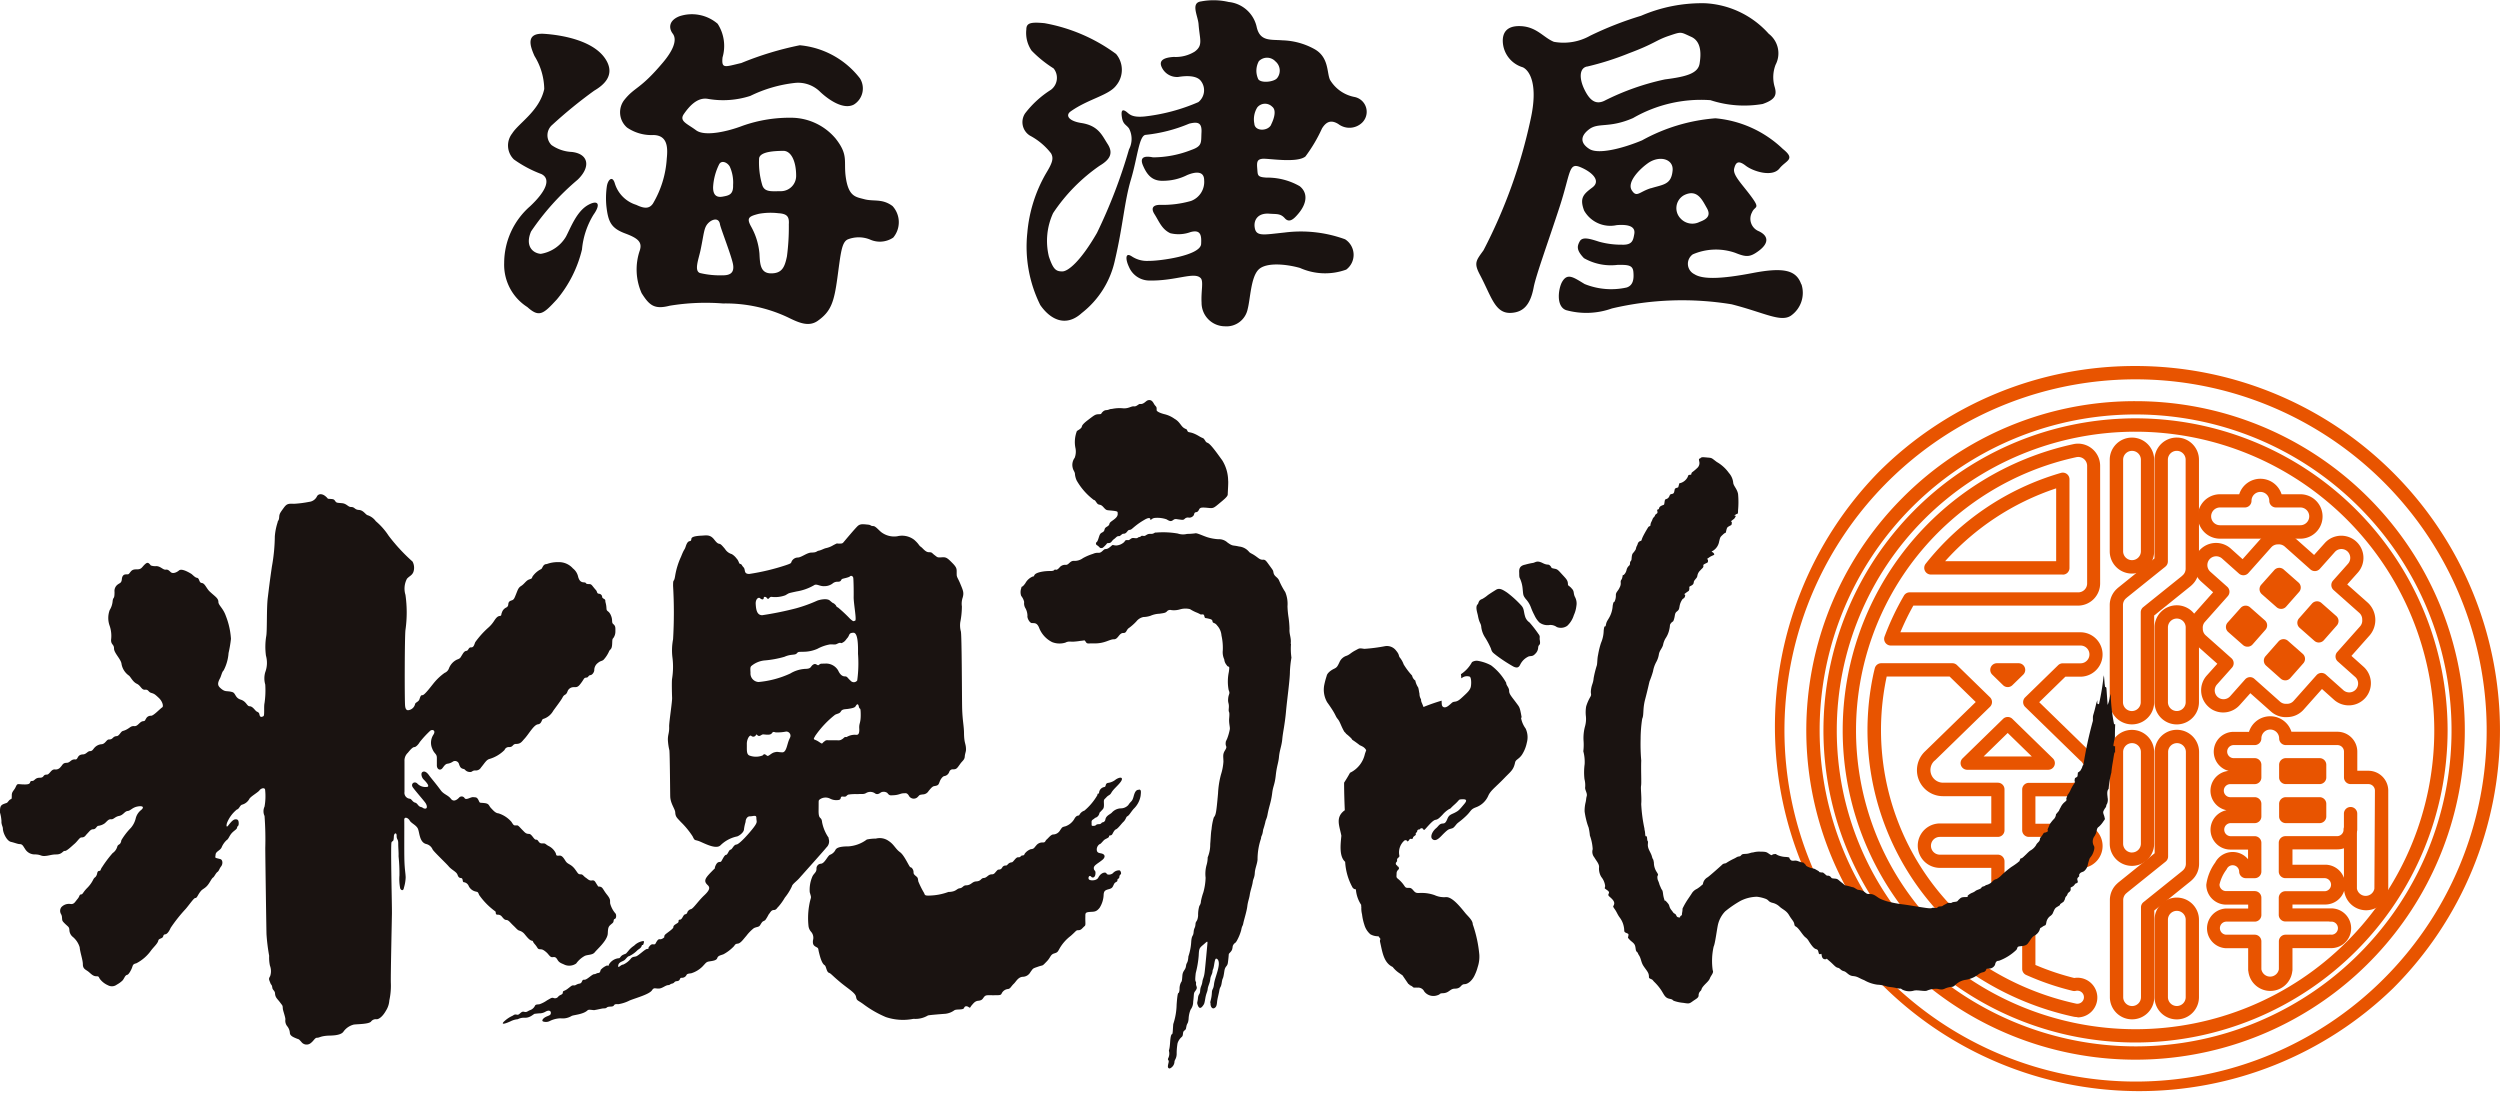 <svg xmlns="http://www.w3.org/2000/svg" xmlns:xlink="http://www.w3.org/1999/xlink" width="84.41" height="36.969" viewBox="0 0 84.41 36.969">
  <defs>
    <clipPath id="clip-path">
      <rect id="長方形_212" data-name="長方形 212" width="43.837" height="11.017" fill="none"/>
    </clipPath>
  </defs>
  <g id="グループ_6220" data-name="グループ 6220" transform="translate(-18 -13.521)">
    <g id="グループ_3675" data-name="グループ 3675" transform="translate(35.023 13.521)">
      <g id="グループ_125" data-name="グループ 125" transform="translate(0 0)" clip-path="url(#clip-path)">
        <path id="パス_100" data-name="パス 100" d="M3.04,5c.317-.186.684-.5.428-.987-.373-.708-1.538-.894-2.115-.932-.642-.041-.477.416-.328.751a2.18,2.18,0,0,1,.328,1.112c-.159.743-.861,1.147-1.082,1.5a.658.658,0,0,0,.058.879,4.007,4.007,0,0,0,.928.493c.335.167.156.585-.387,1.092A2.548,2.548,0,0,0,0,10.819a1.692,1.692,0,0,0,.783,1.488c.4.36.537.24,1-.263a4.132,4.132,0,0,0,.844-1.68,2.722,2.722,0,0,1,.386-1.171c.267-.374.148-.513-.174-.336-.386.213-.581.743-.753,1.073a1.214,1.214,0,0,1-.85.58C.956,10.487.7,10.237.909,9.752A8.561,8.561,0,0,1,2.48,8.007c.444-.425.38-.869-.19-.937A1.3,1.3,0,0,1,1.6,6.838a.464.464,0,0,1,.031-.69A15.585,15.585,0,0,1,3.04,5" transform="translate(0 -1.939)" fill="#1a1311"/>
        <path id="パス_101" data-name="パス 101" d="M18.956,7.781c-.35-.261-.637-.145-.957-.232-.278-.076-.531-.077-.623-.754-.073-.539.1-.734-.343-1.295a1.971,1.971,0,0,0-1.45-.7,4.759,4.759,0,0,0-1.695.273c-.485.186-1.267.372-1.565.149s-.58-.306-.412-.548.444-.576.811-.512a2.982,2.982,0,0,0,1.433-.1,4.566,4.566,0,0,1,1.512-.439,1.054,1.054,0,0,1,.851.307c.279.261.778.611,1.132.425a.639.639,0,0,0,.206-.885,2.9,2.9,0,0,0-2.031-1.118,10.838,10.838,0,0,0-1.975.6c-.559.13-.671.205-.634-.187a1.38,1.38,0,0,0-.164-1.138,1.335,1.335,0,0,0-1.292-.254c-.373.149-.357.413-.225.586.181.236-.044.634-.316.958-.793.947-.957.825-1.325,1.289a.682.682,0,0,0,.1.926,1.458,1.458,0,0,0,.889.251c.461.01.494.387.451.792a3.378,3.378,0,0,1-.47,1.527c-.122.172-.287.171-.56.039A1.092,1.092,0,0,1,9.575,7c-.087-.266-.237-.087-.265.121a2.8,2.8,0,0,0-.016.653c.061.555.166.758.648.937.444.165.561.3.484.561a1.979,1.979,0,0,0,.058,1.449c.258.406.424.561.946.426a7.488,7.488,0,0,1,1.8-.077,4.948,4.948,0,0,1,2.172.459c.358.175.71.35,1.025.13.455-.319.556-.639.668-1.459s.14-1.188.343-1.29a1.011,1.011,0,0,1,.754,0,.808.808,0,0,0,.788-.064.81.81,0,0,0-.02-1.061M13.107,6.364c.075-.13.258-.071.351.078a1.3,1.3,0,0,1,.115.63c.013.327-.149.354-.354.391s-.324-.053-.321-.32a1.961,1.961,0,0,1,.209-.78m.12,3.756a2.867,2.867,0,0,1-.773-.077c-.205-.074-.043-.473.02-.773.116-.558.112-.744.243-.893s.375-.228.414.023c.021.134.408,1.111.444,1.373s-.1.348-.348.348m2.228-1.706a7.509,7.509,0,0,1-.064,1.068c-.074.354-.16.572-.533.572s-.377-.333-.395-.668a2.258,2.258,0,0,0-.29-.927c-.149-.28-.068-.331.275-.417a2.263,2.263,0,0,1,.652-.019c.317.019.373.13.354.391M15.2,7.279c-.31,0-.554.043-.638-.193a2.659,2.659,0,0,1-.111-.908c.021-.248.574-.256.81-.261.275-.006.441.356.441.84a.516.516,0,0,1-.5.522" transform="translate(-5.844 -0.824)" fill="#1a1311"/>
        <path id="パス_102" data-name="パス 102" d="M50.925,8.649c-.211-.137-.2.115-.082.362a.751.751,0,0,0,.682.461c.911.018,1.529-.311,1.742-.079.1.107.006.45.028.824a.792.792,0,0,0,.783.8.728.728,0,0,0,.773-.58c.093-.354.106-1.073.367-1.334s.962-.181,1.4-.056a2.083,2.083,0,0,0,1.561.056.623.623,0,0,0-.039-1.024,4.357,4.357,0,0,0-2.049-.227c-.726.074-.968.15-1.006-.2-.024-.227.111-.467.5-.437.242.019.372-.013.521.154s.3.031.449-.146c.305-.356.334-.712.054-.936a2.19,2.19,0,0,0-1.121-.29c-.317-.019-.294-.078-.313-.3s-.009-.317.177-.336,1.159.155,1.449-.077a5.1,5.1,0,0,0,.56-.947c.149-.242.317-.294.552-.149a.618.618,0,0,0,.8-.044.511.511,0,0,0-.251-.869,1.232,1.232,0,0,1-.831-.58c-.112-.242-.029-.768-.535-1.043a2.358,2.358,0,0,0-1.069-.29c-.394-.034-.757.049-.87-.445a1.08,1.08,0,0,0-.947-.85,2.255,2.255,0,0,0-.927-.02c-.369.044-.111.487-.09.767.039.527.161.715-.129.928a1.215,1.215,0,0,1-.708.18c-.3.019-.523.1-.406.348a.567.567,0,0,0,.56.328c.223-.037.614-.067.763.137a.512.512,0,0,1-.087.713,6.333,6.333,0,0,1-1.8.483c-.482.051-.538-.1-.65-.172s-.168-.037-.13.205.146.242.239.373a.759.759,0,0,1,0,.706,17.644,17.644,0,0,1-1.082,2.821c-.559.968-.979,1.3-1.169,1.3-.209,0-.305-.056-.454-.5a2.242,2.242,0,0,1,.142-1.469,5.952,5.952,0,0,1,1.572-1.6c.335-.2.477-.412.268-.734-.188-.29-.307-.618-.887-.708-.433-.067-.544-.261-.361-.391.593-.421,1.283-.54,1.534-.871a.83.83,0,0,0,0-1.069A5.8,5.8,0,0,0,47.989.782c-.464-.043-.611-.009-.611.215a1.056,1.056,0,0,0,.178.713,4,4,0,0,0,.743.6.506.506,0,0,1-.089.721,3.352,3.352,0,0,0-.876.8.535.535,0,0,0,.164.747,2.209,2.209,0,0,1,.715.6c.093.168.049.316-.171.677a4.835,4.835,0,0,0-.631,2.01,4.433,4.433,0,0,0,.438,2.435c.335.483.855.764,1.4.27A3.083,3.083,0,0,0,50.37,8.782c.273-1.161.317-1.975.54-2.72s.273-1.494.5-1.509a5.153,5.153,0,0,0,1.467-.378c.3-.074.433-.031.415.3s.035.455-.337.585a3.565,3.565,0,0,1-1.3.253c-.274-.055-.466-.019-.336.28s.3.529.691.511a1.8,1.8,0,0,0,.8-.194c.317-.13.572-.123.572.175a.685.685,0,0,1-.444.7,3.478,3.478,0,0,1-1.046.132c-.224,0-.322.1-.187.314.156.243.244.509.536.644a1.174,1.174,0,0,0,.681-.039c.363-.1.371.141.358.4-.02.4-1.434.58-1.768.572a.924.924,0,0,1-.587-.161m4.719-4.435c-.112.224-.548.229-.567-.033a.762.762,0,0,1,.1-.554.339.339,0,0,1,.5-.024c.15.112.076.387-.036.61m.213-1.585c-.093.149-.607.2-.657.02a.67.67,0,0,1,.032-.58.385.385,0,0,1,.56.007.406.406,0,0,1,.065.554" transform="translate(-29.748 0)" fill="#1a1311"/>
        <path id="パス_103" data-name="パス 103" d="M99.595,9.771c-.167-.464-.574-.578-1.636-.374s-1.691.222-1.971.039a.39.39,0,0,1-.051-.67,1.976,1.976,0,0,1,1.43-.051c.373.15.5.155.8-.07.34-.254.331-.5,0-.658a.453.453,0,0,1-.232-.638c.093-.224.293-.1-.024-.531s-.634-.727-.578-.95.149-.28.391-.093.893.4,1.138.092c.218-.276.563-.3.116-.657A3.778,3.778,0,0,0,96.7,4.173a6.079,6.079,0,0,0-2.478.745c-.671.28-1.477.479-1.775.293s-.33-.423-.014-.665.663-.025,1.482-.379a4.591,4.591,0,0,1,2.615-.606,3.671,3.671,0,0,0,1.765.129c.434-.152.488-.308.4-.593a1.164,1.164,0,0,1,.036-.732A.83.83,0,0,0,98.5,1.32,3.09,3.09,0,0,0,96.361.289a5.169,5.169,0,0,0-2.172.423,11.6,11.6,0,0,0-1.719.673,1.826,1.826,0,0,1-1.224.206c-.346-.139-.574-.5-1.107-.529s-.626.273-.619.516a.944.944,0,0,0,.676.873c.214.1.536.548.259,1.779a17.505,17.505,0,0,1-1.586,4.4c-.251.348-.333.427-.122.825.393.741.509,1.32,1.056,1.288.392-.023.644-.244.76-.863.077-.406.5-1.563.876-2.718s.3-1.507.7-1.34.705.462.407.686-.443.35-.279.783a1.016,1.016,0,0,0,1.1.489c.486-.038.63.091.593.3s-.064.374-.412.361a2.819,2.819,0,0,1-.773-.1c-.31-.1-.564-.181-.657-.013s-.113.3.142.567a1.834,1.834,0,0,0,1.13.228c.39-.009.521.019.54.242s0,.447-.227.521a2.4,2.4,0,0,1-1.418-.116c-.373-.224-.58-.387-.76-.077-.122.209-.223.827.131.957a2.561,2.561,0,0,0,1.547-.056,10.336,10.336,0,0,1,4.042-.141c1.108.283,1.651.613,2,.387a.942.942,0,0,0,.361-1.057m-7.24-7.356a9.55,9.55,0,0,0,1.417-.451c.863-.322.9-.437,1.342-.586s.385-.136.757.032.324.644.284.9c-.051.335-.445.446-1.171.538a8.408,8.408,0,0,0-2.05.725c-.28.13-.483,0-.67-.387s-.164-.724.09-.773m2.163,4.106c-.4.121-.484.336-.652.074s.228-.69.54-.913c.391-.28.873-.149.838.242-.043.484-.313.471-.727.6m1.1.242c.461-.239.629.161.783.428s-.018.384-.244.467a.539.539,0,0,1-.644-.116.5.5,0,0,1,.106-.779" transform="translate(-55.803 -0.179)" fill="#1a1311"/>
      </g>
    </g>
    <g id="グループ_3676" data-name="グループ 3676" transform="translate(18 26.104)">
      <path id="パス_77" data-name="パス 77" d="M232.934.255a12.305,12.305,0,0,1,8.7,21.006,12.305,12.305,0,0,1-17.4-17.4A12.225,12.225,0,0,1,232.934.255Zm0,24.16A11.855,11.855,0,1,0,221.079,12.56,11.869,11.869,0,0,0,232.934,24.415Z" transform="translate(-160.829 -0.48)" fill="#e85400"/>
      <path id="パス_78" data-name="パス 78" d="M237.675,27.833A10.537,10.537,0,1,1,248.211,17.3,10.548,10.548,0,0,1,237.675,27.833Zm0-20.623A10.087,10.087,0,1,0,247.761,17.3,10.1,10.1,0,0,0,237.675,7.21Z" transform="translate(-165.57 -5.217)" fill="#e85400"/>
      <path id="パス_79" data-name="パス 79" d="M236.118,4.623a11.117,11.117,0,1,1-7.861,3.256A11.045,11.045,0,0,1,236.118,4.623Zm0,21.785a10.668,10.668,0,1,0-10.667-10.668A10.68,10.68,0,0,0,236.118,26.408Z" transform="translate(-164.013 -3.661)" fill="#e85400"/>
      <path id="パス_80" data-name="パス 80" d="M269.029,66.293a.749.749,0,0,1,.748.748v2.615a.748.748,0,0,1-1.5,0V67.041A.749.749,0,0,1,269.029,66.293Zm0,3.661a.3.3,0,0,0,.3-.3V67.041a.3.3,0,0,0-.6,0v2.615A.3.3,0,0,0,269.029,69.954Z" transform="translate(-195.531 -48.57)" fill="#e85400"/>
      <path id="パス_81" data-name="パス 81" d="M275.837,27.042a.747.747,0,0,1-.5-.187l-.7-.622-.358.4a.748.748,0,0,1-.934.15l-.019-.012a.727.727,0,0,1-.1-.077.749.749,0,0,1-.062-1.055l.359-.4-.7-.622a.748.748,0,0,1-.249-.534.737.737,0,0,1,.186-.558l.621-.7-.4-.358a.748.748,0,0,1,.995-1.118l.4.359.622-.7a.739.739,0,0,1,.533-.249.749.749,0,0,1,.559.185l.7.622.359-.4a.741.741,0,0,1,.374-.227.748.748,0,0,1,.682.166.747.747,0,0,1,.062,1.056l-.358.4.7.621a.8.8,0,0,1,.063,1.092l-.621.7.4.358a.748.748,0,1,1-.995,1.117l-.4-.358-.622.7a.75.75,0,0,1-.534.249Zm-1.214-1.352a.225.225,0,0,1,.15.057l.867.771a.294.294,0,0,0,.2.074l.044,0a.294.294,0,0,0,.216-.1l.771-.867a.225.225,0,0,1,.318-.019l.571.508a.3.3,0,1,0,.4-.445l-.571-.508a.225.225,0,0,1-.018-.318l.771-.866a.294.294,0,0,0,.073-.226c0-.005,0-.011,0-.016a.294.294,0,0,0-.1-.215l-.867-.77a.225.225,0,0,1-.019-.318l.508-.571a.3.3,0,0,0-.025-.42.3.3,0,0,0-.272-.067.294.294,0,0,0-.148.09l-.509.571a.225.225,0,0,1-.318.018l-.866-.771a.3.3,0,0,0-.226-.073h-.015a.294.294,0,0,0-.215.1l-.772.867a.225.225,0,0,1-.318.018l-.571-.509a.3.3,0,0,0-.421.025.3.3,0,0,0,.025.421l.571.508a.225.225,0,0,1,.019.318l-.771.867a.293.293,0,0,0-.073.225c0,.005,0,.011,0,.016a.293.293,0,0,0,.1.216l.867.771a.225.225,0,0,1,.019.318l-.509.571a.3.3,0,0,0,.025.42.309.309,0,0,0,.045.032l.01.007a.3.3,0,0,0,.366-.063l.507-.571a.225.225,0,0,1,.155-.075Zm1.191.109a.224.224,0,0,1-.15-.057l-.495-.44a.225.225,0,0,1-.019-.318l.44-.5a.225.225,0,0,1,.318-.019l.5.44a.225.225,0,0,1,.019.318l-.441.5A.224.224,0,0,1,275.814,25.8Zm-1.276-1.136a.224.224,0,0,1-.149-.057l-.5-.44a.225.225,0,0,1-.019-.318l.441-.495a.225.225,0,0,1,.318-.019l.5.44a.225.225,0,0,1,.019.318l-.44.5A.224.224,0,0,1,274.538,24.663Zm2.412-.141a.225.225,0,0,1-.15-.057l-.5-.441a.225.225,0,0,1-.019-.318l.44-.5a.225.225,0,0,1,.318-.019l.5.441a.225.225,0,0,1,.019.318l-.44.5a.225.225,0,0,1-.155.075Zm-1.277-1.136a.224.224,0,0,1-.149-.057l-.5-.44a.225.225,0,0,1-.019-.318l.441-.495a.225.225,0,0,1,.318-.019l.5.44a.225.225,0,0,1,.019.318l-.441.5A.224.224,0,0,1,275.673,23.387Z" transform="translate(-198.657 -15.411)" fill="#e85400"/>
      <path id="パス_82" data-name="パス 82" d="M276.852,43.768a.749.749,0,0,1,.713.523h1.553a.672.672,0,0,1,.671.669v.648h.375a.673.673,0,0,1,.67.65c0,.005,0,.011,0,.016V49.6a.225.225,0,0,1-.008.059.745.745,0,0,1-1.48,0,.671.671,0,0,1-.638.465H277.6v.131h1.336a.671.671,0,0,1,0,1.341H277.6v.731a.225.225,0,0,1-.007.055.746.746,0,0,1-1.482,0,.221.221,0,0,1-.007-.053V51.6h-.744a.671.671,0,0,1,0-1.341h.744v-.131h-.744a.671.671,0,0,1-.67-.671,1.639,1.639,0,0,1,.3-.749.67.67,0,0,1,1.11-.113v-.326h-.6a.671.671,0,0,1-.127-1.329.671.671,0,0,1,.073-1.327.67.67,0,0,1,.167-1.319h.519A.749.749,0,0,1,276.852,43.768Zm3.532,2.518s0-.006,0-.009a.221.221,0,0,0-.22-.219h-.6a.225.225,0,0,1-.225-.225v-.872a.221.221,0,0,0-.221-.22h-1.743a.225.225,0,0,1-.225-.225.3.3,0,1,0-.6,0,.225.225,0,0,1-.225.225h-.709a.22.22,0,0,0,0,.441h.709a.225.225,0,0,1,.225.225v.427a.225.225,0,0,1-.225.225h-.823a.22.22,0,0,0,0,.441h.823a.225.225,0,0,1,.225.225v.426a.225.225,0,0,1-.225.225h-.823a.221.221,0,0,0,0,.441h.823a.225.225,0,0,1,.225.225v.968a.225.225,0,0,1-.225.225h-.3a.225.225,0,0,1-.225-.22.219.219,0,0,0-.416-.094.224.224,0,0,1-.017.029,1.33,1.33,0,0,0-.231.5.223.223,0,0,0,.22.221h.969a.225.225,0,0,1,.225.225v.581a.225.225,0,0,1-.225.225h-.969a.221.221,0,0,0,0,.441h.969a.225.225,0,0,1,.225.225v.921q0,.01,0,.021a.3.3,0,0,0,.591,0q0-.011,0-.021v-.921a.225.225,0,0,1,.225-.225h1.462a.225.225,0,0,1,.076,0l.025,0h0a.221.221,0,0,0,0-.441h-.006a.353.353,0,0,1-.049,0,.225.225,0,0,1-.048-.005h-1.464a.225.225,0,0,1-.225-.225V49.9a.225.225,0,0,1,.225-.225h1.334a.221.221,0,0,0,0-.441h-1.334a.225.225,0,0,1-.225-.225v-.968a.225.225,0,0,1,.225-.225h1.743a.221.221,0,0,0,.221-.221.225.225,0,0,1,.45,0v1.967a.224.224,0,0,1,0,.025.3.3,0,0,0,.59,0,.23.23,0,0,1,0-.025Zm-1.046,2.939v-1a.667.667,0,0,1-.221.037H277.6v.518h1.109A.671.671,0,0,1,279.338,49.225Zm-1.964-4.043h1.143a.225.225,0,0,1,.225.225v.426a.225.225,0,0,1-.225.225h-1.143a.225.225,0,0,1-.225-.225v-.426A.225.225,0,0,1,277.374,45.182Zm0,1.318h1.143a.225.225,0,0,1,.225.225v.426a.225.225,0,0,1-.225.225h-1.143a.225.225,0,0,1-.225-.225v-.426A.225.225,0,0,1,277.374,46.5Z" transform="translate(-200.197 -32.167)" fill="#e85400"/>
      <path id="パス_83" data-name="パス 83" d="M275.764,14.262a.749.749,0,0,1,.714.523h.634a.748.748,0,1,1,0,1.5H274.4a.748.748,0,1,1,0-1.5h.648A.749.749,0,0,1,275.764,14.262Zm1.348,1.569a.3.3,0,1,0,0-.6h-.824a.225.225,0,0,1-.225-.225.3.3,0,1,0-.6,0,.225.225,0,0,1-.225.225H274.4a.3.3,0,1,0,0,.6Z" transform="translate(-199.443 -10.68)" fill="#e85400"/>
      <path id="パス_84" data-name="パス 84" d="M263.464,45.459a.749.749,0,0,1,.748.747V49.3a.748.748,0,1,1-1.5,0V46.206A.748.748,0,0,1,263.464,45.459Zm0,4.139a.3.3,0,0,0,.3-.3V46.206a.3.3,0,0,0-.6,0V49.3A.3.3,0,0,0,263.464,49.6Z" transform="translate(-191.479 -33.398)" fill="#e85400"/>
      <path id="パス_85" data-name="パス 85" d="M263.464,55.232a.748.748,0,0,1-.747-.748V51.2a.744.744,0,0,1,.252-.557.221.221,0,0,1,.026-.025l1.234-.994V46.206a.748.748,0,0,1,1.5,0v3.776a.743.743,0,0,1-.254.558.219.219,0,0,1-.025.023l-1.234.994v2.927A.749.749,0,0,1,263.464,55.232Zm-.164-4.281-.021.019a.3.3,0,0,0-.112.23v3.283a.3.3,0,1,0,.6,0V51.45a.225.225,0,0,1,.084-.175l1.3-1.044.02-.018a.3.3,0,0,0,.112-.23V46.206a.3.3,0,0,0-.6,0v3.526a.225.225,0,0,1-.084.175Z" transform="translate(-191.479 -33.398)" fill="#e85400"/>
      <path id="パス_86" data-name="パス 86" d="M264.977,9.146a.749.749,0,0,1,.748.748v3.684a.743.743,0,0,1-.253.558.218.218,0,0,1-.026.024l-1.234.994V18.08a.748.748,0,1,1-1.5,0V14.8a.746.746,0,0,1,.253-.558.219.219,0,0,1,.025-.023l1.234-.994V9.894A.749.749,0,0,1,264.977,9.146Zm.165,4.681.021-.02a.3.3,0,0,0,.112-.23V9.894a.3.3,0,0,0-.6,0v3.435a.225.225,0,0,1-.084.175l-1.3,1.044-.019.018a.3.3,0,0,0-.113.231V18.08a.3.3,0,1,0,.6,0V15.046a.225.225,0,0,1,.084-.175Z" transform="translate(-191.479 -6.955)" fill="#e85400"/>
      <path id="パス_87" data-name="パス 87" d="M263.464,9.147a.749.749,0,0,1,.748.748v3.093a.748.748,0,1,1-1.5,0V9.895A.748.748,0,0,1,263.464,9.147Zm0,4.138a.3.3,0,0,0,.3-.3V9.895a.3.3,0,1,0-.6,0v3.093A.3.3,0,0,0,263.464,13.285Z" transform="translate(-191.479 -6.955)" fill="#e85400"/>
      <path id="パス_88" data-name="パス 88" d="M269.029,29.979a.749.749,0,0,1,.748.748v2.524a.748.748,0,1,1-1.5,0V30.727A.749.749,0,0,1,269.029,29.979Zm0,3.57a.3.3,0,0,0,.3-.3V30.727a.3.3,0,0,0-.6,0v2.524A.3.3,0,0,0,269.029,33.549Z" transform="translate(-195.531 -22.125)" fill="#e85400"/>
      <path id="線_131" data-name="線 131" d="M0,.765A.225.225,0,0,1-.225.54V0A.225.225,0,0,1,0-.225.225.225,0,0,1,.225,0V.54A.225.225,0,0,1,0,.765Z" transform="translate(79.365 14.889)" fill="#e85400"/>
      <path id="パス_89" data-name="パス 89" d="M237.441,29.259a.674.674,0,0,1-.143-.016A9.891,9.891,0,0,1,237.3,9.915a.766.766,0,0,1,.16-.018.748.748,0,0,1,.747.748v3.973a.749.749,0,0,1-.748.748H231.9a8.6,8.6,0,0,0-.438.9h6.077a.748.748,0,1,1,0,1.5h-.506l-.883.861,1.7,1.655a.877.877,0,0,1-.593,1.524h-1.235v.925h1.518a.748.748,0,1,1,0,1.5h-1.518v3.268a8.594,8.594,0,0,0,1.311.44.67.67,0,1,1,.106,1.331Zm.023-18.912a.319.319,0,0,0-.066.008,9.441,9.441,0,0,0-.005,18.449.223.223,0,0,0,.262-.169.22.22,0,0,0-.168-.262.229.229,0,0,0-.1,0,.225.225,0,0,1-.108,0,9.053,9.053,0,0,1-1.571-.537.225.225,0,0,1-.133-.205V24a.225.225,0,0,1,.225-.225h1.743a.3.3,0,1,0,0-.6H235.8a.225.225,0,0,1-.225-.225V21.575a.225.225,0,0,1,.225-.225h1.471a.429.429,0,0,0,.418-.429.425.425,0,0,0-.142-.316l-.005,0-1.867-1.819a.225.225,0,0,1,0-.322l1.114-1.086a.225.225,0,0,1,.157-.064h.6a.3.3,0,1,0,0-.6h-6.408a.225.225,0,0,1-.211-.3,9.017,9.017,0,0,1,.655-1.384.225.225,0,0,1,.195-.112h5.691a.3.3,0,0,0,.3-.3V10.645A.3.3,0,0,0,237.464,10.347Zm-2.712,16.959a.225.225,0,0,1-.119-.034,9.065,9.065,0,0,1-4.076-9.618c.01-.043.02-.085.03-.127l.011-.044a.225.225,0,0,1,.219-.172h2.4a.225.225,0,0,1,.157.064l1.114,1.086a.225.225,0,0,1,0,.322L232.623,20.6l-.005,0a.424.424,0,0,0-.141.316.429.429,0,0,0,.419.429h1.857a.225.225,0,0,1,.225.225V22.95a.225.225,0,0,1-.225.225h-1.958a.3.3,0,1,0,0,.6h1.958a.225.225,0,0,1,.225.225v3.085a.225.225,0,0,1-.225.225ZM231,17.761a8.616,8.616,0,0,0,3.532,8.9V24.221h-1.733a.748.748,0,1,1,0-1.5h1.733V21.8H232.9a.877.877,0,0,1-.593-1.524l1.7-1.655-.883-.861Zm5.454,3.148h-2.734a.225.225,0,0,1-.157-.386l1.367-1.333a.225.225,0,0,1,.314,0l1.367,1.333a.225.225,0,0,1-.157.386Zm-2.181-.45H235.9l-.814-.793Zm.814-2.342a.224.224,0,0,1-.157-.064l-.365-.356a.225.225,0,0,1,.157-.386h.731a.225.225,0,0,1,.157.386l-.366.356A.224.224,0,0,1,235.081,18.117Zm1.86-3.8h-4.454a.225.225,0,0,1-.176-.365,9.029,9.029,0,0,1,4.567-3.067.225.225,0,0,1,.288.216v2.991A.225.225,0,0,1,236.941,14.32Zm-3.971-.45h3.746v-2.46A8.721,8.721,0,0,0,232.97,13.87Z" transform="translate(-167.298 -7.501)" fill="#e85400"/>
      <path id="パス_90" data-name="パス 90" d="M212.863,26.066c.12-.088.119-.072.131-.112s.006.034.033-.071.057-.069.082-.148.093-.074.108-.147-.029-.068.035-.1a.241.241,0,0,0,.113-.1c.02-.032.1-.024.094-.082s-.044-.095.022-.155-.005-.033.035-.1.086-.06.15-.095a.362.362,0,0,0,.127-.2,1.643,1.643,0,0,1,.063-.224c.031-.055.059-.077.09-.132s.108-.237.054-.308a.3.3,0,0,1,.009-.3.473.473,0,0,0,.089-.214c.016-.08.035-.1.072-.125a.881.881,0,0,0,.155-.184c.069-.092.05-.069.038-.136s-.057-.137-.043-.193a.564.564,0,0,1,.081-.141c.032-.055.007-.066.046-.12a.361.361,0,0,0,.019-.212c0-.049-.041-.218.035-.293a3.077,3.077,0,0,1,.093-.555h0s0-.005,0-.008c.011-.111.026-.222.046-.331s.031-.212.054-.317v0h0a.069.069,0,0,0,0-.008s0-.006.007-.01,0,0,0,0a.029.029,0,0,1,.018,0h0c0-.074,0-.147,0-.221a.032.032,0,0,1-.057-.02,1.767,1.767,0,0,1,.046-.237c0-.011,0-.023.005-.034q0-.221.01-.443a.029.029,0,0,1-.043-.021,5.937,5.937,0,0,1-.109-1,.678.678,0,0,0-.029.1,1,1,0,0,1-.066.249l-.01.02c-.013-.189-.026-.377-.04-.566a.044.044,0,0,0-.045-.04c-.006-.041-.011-.083-.017-.124-.005-.092-.014-.185-.024-.277,0,.027-.009.053-.014.08a8.028,8.028,0,0,1-.145.872v0h0s0,.005,0,.008c-.008.038-.062.019-.062-.014s0-.064,0-.1l-.036.112c-.031.135-.064.27-.105.4l-.008.048c0,.046,0,.092,0,.138a13.177,13.177,0,0,0-.32,1.484h0c-.058.069-.012.04-.074.149s-.03.039-.068.085-.042-.02-.05.078-.007.082-.044.111-.052,0-.061.1.051,0-.01.106a1.384,1.384,0,0,0-.133.235.708.708,0,0,1-.084.14.2.2,0,0,0-.029.064c-.014.065-.019.023-.024.072s.039.045-.054.119a.483.483,0,0,0-.137.177,1.017,1.017,0,0,0-.063.126.512.512,0,0,0-.058.069c-.02.031-.036.014-.041.071a.274.274,0,0,1-.054.118,1.1,1.1,0,0,0-.155.193,1.51,1.51,0,0,1-.065.151c-.023.063.046.07-.044.111s-.068-.015-.129.087-.084.075-.092.157-.1.115-.13.194a.523.523,0,0,1-.2.188c-.074.051-.209.212-.273.247s-.042-.012-.074.067.025,0-.078.092a2.432,2.432,0,0,1-.212.146,3.307,3.307,0,0,0-.317.264.808.808,0,0,1-.159.13c-.037.03-.061,0-.145.077a.427.427,0,0,1-.2.131c-.08.017-.029.03-.126.055s-.012.048-.155.1-.082.052-.2.106a.47.47,0,0,0-.164.1c-.048.054.074.048-.074.051s-.157.019-.223.079-.033.072-.155.085-.064.043-.159.035-.052,0-.16.051-.058.061-.171.067-.049.07-.185.049-.012.04-.294,0-.614-.1-.784-.12a3.991,3.991,0,0,1-.519-.1,1.718,1.718,0,0,1-.209-.076c-.125-.052-.21-.166-.348-.171s-.112,0-.193-.058-.039-.045-.149-.072-.053.012-.151-.046-.074-.047-.15-.063a1.668,1.668,0,0,0-.17-.046c-.085-.015-.034,0-.163-.1s-.128-.127-.227-.136c-.129-.011-.106-.01-.145-.054a.13.13,0,0,0-.111-.046c-.042,0-.055-.034-.12-.082s-.005-.012-.108-.03.007,0-.109-.063-.064-.046-.158-.071a.638.638,0,0,1-.192-.067c-.066-.038-.023-.035-.087-.091s0-.028-.117-.051c-.076-.015-.124-.061-.22-.052s-.12,0-.159-.056.022-.048-.114-.068a.786.786,0,0,1-.289-.058c-.1-.05-.048-.046-.135-.037s-.041.07-.147,0-.1-.083-.313-.085a.762.762,0,0,0-.244.027c-.069,0-.124.038-.22.046s-.138,0-.177.042-.029.039-.091.049-.072.035-.163.076a2.037,2.037,0,0,0-.254.142c-.028.023-.087.008-.134.054s-.421.378-.495.429a.315.315,0,0,0-.147.174c-.024.08.006.048-.059.1a1.028,1.028,0,0,1-.158.119.394.394,0,0,0-.18.165c-.07.109-.128.186-.19.288s-.114.212-.114.212a.644.644,0,0,1-.014.137c-.018.1.013.069-.042.105s.014.068-.077.054-.059-.083-.125-.121-.033-.02-.118-.126-.055-.154-.11-.216a.81.81,0,0,0-.079-.089c-.056-.054-.014.065-.061-.088s-.021-.248-.085-.311l-.064-.146c-.046-.169-.066-.138-.074-.245s.065-.052-.018-.182a.58.58,0,0,1-.1-.322c-.028-.175-.029-.068-.067-.212s-.15-.252-.136-.416-.014-.034-.026-.191-.053.011-.065-.146-.018-.092-.026-.192a5.144,5.144,0,0,1-.108-.824c.02-.22-.023-.52-.005-.618s-.007-.511.006-.847a6.553,6.553,0,0,1-.021-.734,4.59,4.59,0,0,1,.053-.679c.064-.134.011-.32.1-.657s.124-.515.15-.612a2.991,2.991,0,0,0,.116-.335,1.02,1.02,0,0,1,.116-.326.767.767,0,0,0,.083-.256c.028-.129.1-.18.138-.3a.7.7,0,0,1,.081-.223.834.834,0,0,0,.13-.3c.04-.161,0-.149.063-.225s.062-.01.1-.139.017-.188.091-.247.076-.076.094-.181a.568.568,0,0,1,.1-.238c.029-.03.072-.026.088-.116s-.1,0,.016-.089.109-.056.124-.129-.028-.076.045-.111.1-.065.106-.122.033-.071.071-.125a.171.171,0,0,0,.053-.11.316.316,0,0,1,.1-.173c.067-.076.085-.074.1-.123s-.039-.045.052-.094.106-.032.105-.114-.094-.008.035-.1.214-.071.16-.142-.118-.035-.018-.092a.457.457,0,0,0,.2-.311c.04-.153.03-.137.133-.235s.078,0,.107-.13.054-.119.109-.154.07-.011.078-.1-.076-.023.008-.09.064-.036.115-.121-.088.017-.012-.059.1.017.1-.163a3,3,0,0,0,0-.55c-.034-.172-.146-.261-.163-.37a.579.579,0,0,0-.147-.339,1.281,1.281,0,0,0-.407-.369c-.178-.131-.151-.137-.3-.149s-.213-.027-.252.018-.065-.023-.043.107a.222.222,0,0,1-.047.207,1.578,1.578,0,0,1-.192.164c-.049.049,0,.078-.061.084s-.063,0-.087.071a.4.4,0,0,1-.219.2c-.091.03-.053-.009-.088.1-.017.051.005.052-.067.071s-.064.051-.077.108-.019.089-.091.1-.062.049-.082.08a.16.16,0,0,1-.086.085c-.05.017-.06.009-.074.112s-.014.081-.06.1-.114.044-.124.106-.08.014-.061.087,0,.079-.036.105a.1.1,0,0,0-.045.063c-.007.025-.062.058-.081.118s-.047.088-.062.15.011.058-.042.084c-.037.018-.033.018-.074.086s-.124.211-.162.3-.017.091-.058.108a.134.134,0,0,0-.1.1c-.019.065-.042.076-.056.142s-.023.061-.059.116-.07.052-.085.168,0,.109-.04.16,0,.088-.044.143a.264.264,0,0,0-.093.151.316.316,0,0,1-.094.167c-.033.03-.021-.056-.045.067s-.056.081-.06.175a.278.278,0,0,1-.034.181c-.05.121-.128.156-.128.257a.469.469,0,0,1-.035.2c-.025.073-.038-.029-.072.161a.922.922,0,0,1-.088.344c-.07.145-.116.166-.141.3s-.048-.055-.075.2a1.1,1.1,0,0,1-.089.407,2.674,2.674,0,0,0-.1.406c-.029.123-.021.233-.04.348a3.513,3.513,0,0,0-.11.438c-.016.182-.061.2-.087.378s.03.153-.023.253a1.47,1.47,0,0,0-.143.327,1.184,1.184,0,0,0-.008.338.925.925,0,0,1-.03.332,1.51,1.51,0,0,0-.049.5,1.76,1.76,0,0,1-.009.343,1.38,1.38,0,0,1,.045.435,2.083,2.083,0,0,0-.006.506.831.831,0,0,1,.024.27c-.017.091.079.2.053.3s-.011.071-.035.2a1.194,1.194,0,0,0-.037.323,2.616,2.616,0,0,0,.054.281,1.885,1.885,0,0,0,.082.263,2.06,2.06,0,0,1,.042.267,1.592,1.592,0,0,1,.095.461.3.3,0,0,0,.055.277c.072.124.165.22.16.328a.538.538,0,0,0,.076.333.6.6,0,0,1,.128.292c.007.114-.067.057.074.157s-.033.123.069.211.183.167.162.257-.066.049.016.165.09.175.172.287a.746.746,0,0,1,.142.331c.024.123-.013.15.071.186s.09.033.079.1-.035.048.041.13.166.115.191.226.009.144.062.194,0,.008.069.115.064.227.149.356.166.207.179.309-.012.087.055.122.039,0,.119.095a1.725,1.725,0,0,1,.251.3c.1.16.127.25.274.28s.071.044.169.077a1.285,1.285,0,0,0,.294.06c.186.029.2.034.312-.048s.2-.115.207-.195a.2.2,0,0,1,.067-.161c.043-.038.009-.054.088-.152s.192-.179.226-.273.141-.188.095-.272a2.223,2.223,0,0,1,.032-.8c.053-.1.113-.622.153-.769a.968.968,0,0,1,.235-.418,3.584,3.584,0,0,1,.52-.356,1.268,1.268,0,0,1,.554-.138,1.25,1.25,0,0,1,.309.076c.105.052.063.081.2.126a.519.519,0,0,1,.26.136c.1.092.224.127.316.285s.159.2.176.3.039.049.127.146.157.219.239.294a.413.413,0,0,1,.128.145c.073.112.155.232.228.255s.076.04.092.1.015.077.055.076.043-.042.054.034.04.142.128.137-.02-.07.131.057.205.215.287.231.093.088.2.114.154.152.315.166.2.072.375.138a1.2,1.2,0,0,0,.448.153,1.175,1.175,0,0,1,.333.064c.09.02.153.013.32.053s.1-.016.181.046a.534.534,0,0,0,.392.039c.118-.035.349.032.444,0a.777.777,0,0,1,.348-.062c.117.019.142.039.242,0a.684.684,0,0,1,.248-.066c.075,0,.116-.069.173-.11a.607.607,0,0,1,.284-.126.935.935,0,0,0,.434-.179c.137-.105.181-.055.244-.121s-.007-.076.108-.082a.224.224,0,0,0,.219-.127c.014-.066.034-.139.13-.135a1.711,1.711,0,0,0,.591-.37c.056-.082.006-.108.13-.122s.208-.019.269-.109l.012-.017c.078-.1.1-.172.194-.23a.361.361,0,0,0,.182-.2c.025-.088.012-.04.1-.106s.1-.007.124-.137a.335.335,0,0,1,.15-.233c.076-.067.058-.069.111-.179s.077-.092.2-.179" transform="translate(-143.305 -8.121)" fill="#1a1311"/>
      <path id="パス_91" data-name="パス 91" d="M17.1,29.931c.073,0,.126.087.235.189.09.084.129.141.187.166a.359.359,0,0,1,.2.133c.083.1.162.2.244.213.05.009-.006.007.1.126.089.1.08.151.15.159s.1-.012.236.107c.075.064.12.17.2.162s.115-.012.176.094.163.122.241.164a.408.408,0,0,0,.387-.045.864.864,0,0,1,.273-.247c.093-.058.271-.027.353-.13s.374-.354.431-.578a.288.288,0,0,0,.009-.059c.011-.236.026-.235.161-.35.06-.051.014-.12.077-.141s.049-.165.02-.185a.843.843,0,0,1-.176-.33c-.017-.1.033-.127-.106-.3s-.142-.253-.234-.272-.043.024-.106-.07-.074-.16-.177-.141c-.084.015-.143-.054-.192-.087-.1-.064-.1-.122-.188-.121s-.089-.047-.2-.19c-.134-.166-.231-.14-.306-.261s-.127-.189-.212-.18c-.126.013-.093-.027-.121-.09a.525.525,0,0,0-.23-.231c-.121-.06-.1-.1-.216-.091-.147.01-.123-.135-.22-.127-.066.005-.141-.193-.231-.194s-.124-.027-.193-.1c-.132-.131-.167-.188-.21-.188-.115,0-.105.02-.193-.119a.96.96,0,0,0-.437-.287c-.1-.006-.173-.095-.252-.177s-.056-.149-.214-.169-.161.008-.193-.067c-.065-.146-.1-.123-.19-.134s-.232.111-.293.037A.116.116,0,0,0,15.5,25.8c-.051.057-.18.163-.274.039s-.242-.15-.339-.282c-.189-.257-.319-.4-.405-.519s-.165-.142-.222-.1-.024.178.04.243.255.258.1.258a.377.377,0,0,1-.313-.12c-.1-.088-.228.018-.148.132s.356.429.421.519.077.2,0,.2-.074-.038-.144-.053c-.105-.023-.109-.125-.2-.149s-.117-.128-.183-.132a.2.2,0,0,1-.175-.229c0-.217,0-.907,0-1.045a.357.357,0,0,1,.114-.277c.072-.09.161-.193.219-.192s.151-.11.18-.166a3.37,3.37,0,0,1,.352-.382c.073-.065.207-.018.111.13a.494.494,0,0,0-.038.472c.072.187.16.163.155.325,0,.13,0,.163,0,.238,0,.127.1.183.175.11.046-.047.1-.162.192-.167a.418.418,0,0,0,.182-.075.139.139,0,0,1,.2.093c.036.1.058.142.164.163.043.009.066.1.215.1.07,0,.063-.049.164-.053a.2.2,0,0,0,.2-.1c.13-.155.18-.263.293-.29a1.19,1.19,0,0,0,.5-.3.155.155,0,0,1,.149-.1c.148.009.115-.107.246-.105.155,0,.195-.087.278-.175.141-.149.313-.47.454-.487s.116-.177.188-.184a.585.585,0,0,0,.329-.272c.087-.122.271-.362.313-.447.068-.135.114-.057.169-.206a.217.217,0,0,1,.191-.145c.066-.01.13.03.223-.083.163-.2.125-.234.227-.241.063,0,.061-.075.133-.083s.13-.112.13-.167a.3.3,0,0,1,.125-.246c.094-.081.145-.054.2-.118a1.054,1.054,0,0,0,.169-.259c.036-.1.1-.052.11-.263.006-.1,0-.17.036-.194a.376.376,0,0,0,.073-.219c0-.131.01-.19-.069-.255s0-.136-.1-.334c-.074-.134-.127-.083-.132-.2-.008-.158-.039-.194-.039-.255,0-.082-.109-.057-.108-.145a.114.114,0,0,0-.1-.092c-.089-.007-.055-.066-.111-.127-.142-.157-.135-.2-.229-.2-.157,0-.062-.053-.176-.058s-.155-.07-.191-.176a.488.488,0,0,0-.179-.295.628.628,0,0,0-.492-.212,1.054,1.054,0,0,0-.391.065c-.137,0-.14.149-.192.171a.773.773,0,0,0-.289.25c-.029.073-.016.064-.117.1s-.163.154-.262.215-.114.123-.172.267-.073.2-.153.224-.1.056-.11.1.005.1-.074.141a.274.274,0,0,0-.145.167c-.036.081,0,.11-.078.118s-.134.086-.192.175a1.049,1.049,0,0,1-.2.228,2.957,2.957,0,0,0-.431.482c-.036.089-.051.18-.141.175s-.084.11-.157.118-.106.072-.157.154-.047.1-.16.14a.546.546,0,0,0-.274.3.255.255,0,0,1-.145.149,1.869,1.869,0,0,0-.329.3c-.1.114-.348.462-.422.453-.054-.006-.069.051-.1.141s-.141.1-.148.167a.268.268,0,0,1-.235.2c-.055,0-.09-.044-.1-.149-.02-.178-.016-2.357.012-2.56a4.209,4.209,0,0,0,0-1.186.716.716,0,0,1,.051-.545c.094-.1.164-.107.215-.223a.44.44,0,0,0-.027-.356,6.074,6.074,0,0,1-.809-.875,2.247,2.247,0,0,0-.431-.488.559.559,0,0,0-.269-.2c-.078-.015-.144-.171-.3-.18s-.133-.1-.27-.1c-.1,0-.142-.112-.3-.128s-.187-.005-.231-.07-.059-.067-.175-.075-.037.009-.153-.088-.234-.088-.285-.005a.332.332,0,0,1-.27.193,3.621,3.621,0,0,1-.512.065c-.217-.013-.254.013-.359.158s-.132.183-.138.285c-.007.135-.049.118-.055.189a1.993,1.993,0,0,0-.093.471A6.068,6.068,0,0,1,9.181,18c-.08.552-.095.7-.139,1.053s-.017,1.126-.053,1.3a2.214,2.214,0,0,0-.008.654.9.9,0,0,1-.024.557.744.744,0,0,0,0,.417,3,3,0,0,1-.024.623c-.029.122.007.419-.036.444s-.1.047-.125-.017,0-.092-.1-.137c-.058-.027-.133-.18-.245-.18-.09,0-.105-.163-.3-.224s-.164-.22-.284-.255c-.2-.057-.233.018-.406-.141-.086-.079-.1-.154-.007-.325.039-.071.068-.225.119-.26a1.485,1.485,0,0,0,.169-.592,4.055,4.055,0,0,0,.081-.479,2.535,2.535,0,0,0-.172-.772c-.092-.265-.25-.361-.252-.472,0-.132-.122-.19-.3-.36-.107-.105-.155-.27-.261-.282s-.066-.162-.168-.176c-.063-.008-.151-.113-.191-.136-.182-.109-.339-.171-.41-.111-.087.073-.214.122-.285.052s-.1-.086-.168-.079c-.09.008-.172-.119-.316-.119a.436.436,0,0,1-.183-.023c-.079-.1-.113-.12-.207-.031s-.106.158-.239.162c-.1,0-.164,0-.227.07-.082.1-.059.1-.164.1s-.134.085-.141.162c-.012.132-.068.127-.133.176a.269.269,0,0,0-.114.255c0,.263-.041.152-.063.3a.679.679,0,0,1-.1.312.771.771,0,0,0,0,.536,1.057,1.057,0,0,1,.046.474c0,.17.1.139.1.29s.238.363.253.518a.606.606,0,0,0,.258.4c.065.065.127.209.261.272s.155.212.277.2.1.074.205.106.121.042.255.167.167.291.12.321c-.084.055-.3.294-.383.285a.175.175,0,0,0-.166.1c-.037.049-.018.075-.1.084-.115.011-.174.174-.289.166s-.126.032-.242.1-.155.052-.191.087c-.054.053-.1.145-.164.15-.156.011-.117.118-.266.113-.086,0-.124.162-.262.162a.365.365,0,0,0-.227.118c-.057.065-.073.114-.152.114s-.125.106-.231.11c-.219.008-.157.18-.266.171-.152-.013-.16.11-.293.114s-.133.075-.2.14a.205.205,0,0,1-.2.083c-.127-.005-.173.176-.266.175-.148,0-.073.105-.238.105s-.17.11-.254.109c-.136,0,.016.119-.25.118s-.242-.057-.316.1c-.051.108-.125.142-.125.263,0,.2-.012.079-.106.194-.071.087-.038.052-.16.1S0,26.116,0,26.3a1.37,1.37,0,0,1,.051.294c-.01.106.047.187.047.246,0,.145.132.422.273.453.113.025.222.072.289.075.1,0,.115.057.187.163a.376.376,0,0,0,.344.185c.2.008.18.061.324.053s.226-.052.385-.052c.2,0,.223-.126.287-.118s.215-.141.328-.239.17-.215.235-.217c.113,0,.131-.06.184-.115.105-.109.128-.158.215-.161s.1-.079.157-.114a.475.475,0,0,0,.236-.09c.081-.073.123-.142.21-.133s.127-.086.27-.113.187-.158.289-.167.156-.121.344-.153.215.036.109.122a.517.517,0,0,0-.184.295.765.765,0,0,1-.161.307,2.229,2.229,0,0,0-.321.417c-.025.177-.108.117-.137.215a.389.389,0,0,1-.157.219,3.945,3.945,0,0,0-.356.474c-.061.08-.035.123-.094.127-.082.006-.059.088-.095.154-.045.085-.046.039-.1.12a1.059,1.059,0,0,1-.212.3c-.145.146-.149.215-.2.219-.078.006-.046.057-.124.149-.094.11-.118.189-.239.176a.347.347,0,0,0-.313.109.21.21,0,0,0-.008.233.241.241,0,0,1,.031.118c.012.1-.007.1.106.21s.136.1.144.213a.31.31,0,0,0,.117.229.73.73,0,0,1,.23.347c.016.184.108.426.108.58s.1.177.183.242.153.154.261.158c.129,0,.068.029.164.132a.7.7,0,0,0,.238.172.275.275,0,0,0,.3-.021.892.892,0,0,0,.184-.131c.072-.072.086-.184.168-.2.058-.012.14-.184.152-.215.044-.105.024-.144.157-.175a1.409,1.409,0,0,0,.5-.438c.086-.114.219-.228.24-.328.012-.061.085-.061.136-.1s.012-.1.1-.112.162-.172.18-.216a5.153,5.153,0,0,1,.512-.645c.121-.142.27-.361.317-.364.074,0,.074-.1.2-.245.054-.062.142-.085.23-.2.071-.089.127-.218.172-.245s.091-.148.149-.189.06-.107.125-.189.055-.224-.026-.246c-.208-.056-.172-.022-.16-.158.009-.1.15-.132.2-.232a.7.7,0,0,1,.176-.254c.058-.03.086-.141.169-.233s.175-.128.18-.188.054-.031.055-.136-.029-.152-.121-.141-.2.17-.242.219-.064.022-.035-.092A1.109,1.109,0,0,1,8,26.2c.08-.016.1-.15.184-.166a.4.4,0,0,0,.234-.188c.036-.081.3-.227.344-.293s.192-.119.192,0a1.991,1.991,0,0,1-.021.549.37.37,0,0,0,0,.316A10.791,10.791,0,0,1,8.958,27.5c0,.286.035,2.691.041,2.91a6.451,6.451,0,0,0,.09.73,1.253,1.253,0,0,0,.027.334.522.522,0,0,1,.007.351c-.058.1-.045.1.011.246.025.063.047.031.063.154.008.065.086.1.09.18.007.146.081.188.164.3.105.141.09.1.1.229.008.062.087.28.086.351a.3.3,0,0,0,.062.233.4.4,0,0,1,.09.237c.014.09.119.134.22.175s.066.007.166.116a.22.22,0,0,0,.328.032c.089-.068.133-.173.2-.171.088,0,.11-.052.352-.07.1-.007.416.008.532-.122a.613.613,0,0,1,.363-.254c.145-.016.506-.015.578-.1a.2.2,0,0,1,.191-.079c.072,0,.2-.086.313-.289a.731.731,0,0,0,.114-.345,2.321,2.321,0,0,0,.051-.6c-.007-.276.033-2.047.037-2.34s-.05-2.328-.013-2.4.07.009.078-.193c.005-.134.1-.144.094-.026,0,.145.058.092.054.276,0,.145.018.291.011.413a5.6,5.6,0,0,1,.03.646,1.593,1.593,0,0,0,.025.437c.02.06.107.112.126-.02a1.354,1.354,0,0,0,.059-.355c-.006-.152-.031-.241-.042-.541s0-1.255-.006-1.388.134-.076.183.014.194.141.266.255.048.474.289.539a.312.312,0,0,1,.22.185c.044.079.469.48.538.565.1.122.264.185.3.283s.058.108.129.118.028.139.089.139a.207.207,0,0,1,.164.132.342.342,0,0,0,.208.176c.095.029.095,0,.143.123a2.345,2.345,0,0,0,.535.546c.054.028-.012.123.093.12a.165.165,0,0,1,.125.048c.073.085.1.126.166.13" transform="translate(-0.001 -11.451)" fill="#1a1311"/>
      <path id="パス_92" data-name="パス 92" d="M73.511,29.91a1.4,1.4,0,0,1-.231-.538c-.02-.222-.124-.051-.118-.411s-.009-.306.032-.355a.337.337,0,0,1,.36-.03.452.452,0,0,0,.249.047c.172-.007.049-.132.183-.118s.091-.024.178-.067a1.538,1.538,0,0,1,.3-.016c.135-.011.221.014.3-.036a.28.28,0,0,1,.288,0c.083.067.152.025.213-.021a.211.211,0,0,1,.219.018c.071.1.119.08.194.077.205-.008.246-.066.361-.067.062,0,.1-.023.166.072a.187.187,0,0,0,.289.067c.088-.082.049-.082.183-.1a.234.234,0,0,0,.2-.117c.077-.091.126-.154.191-.164.148-.023.143-.051.191-.172.022-.055.092-.163.154-.167a.213.213,0,0,0,.162-.145.124.124,0,0,1,.134-.082c.115,0,.133-.044.236-.186.071-.1.145-.136.152-.242s.043-.167.042-.241c0-.208-.061-.19-.067-.545,0-.239-.05-.42-.063-.843-.008-.293-.01-2.553-.045-2.606a.784.784,0,0,1-.018-.306A2.807,2.807,0,0,0,78,22.083a.642.642,0,0,1,.028-.3c.047-.169.013-.235-.086-.474-.069-.167-.114-.207-.117-.294-.006-.179.031-.215-.14-.39s-.216-.207-.344-.2c-.18.012-.158.005-.26-.071s-.08-.1-.195-.1-.2-.131-.266-.178c-.085-.058-.056-.087-.23-.241a.674.674,0,0,0-.569-.12.716.716,0,0,1-.532-.13c-.08-.057-.2-.21-.275-.213-.127-.006-.055-.038-.2-.051s-.245-.032-.334.051-.4.455-.469.536c-.043.055-.062.054-.159.055s-.03-.03-.194.054a.785.785,0,0,1-.252.1c-.074.018-.148.067-.237.085s-.056.061-.245.064c-.15,0-.327.155-.454.167a.238.238,0,0,0-.216.128c-.029.065,0,.064-.2.132a7.435,7.435,0,0,1-1.233.295c-.2,0-.117-.145-.193-.224s-.047-.1-.121-.117c-.04-.012-.035-.1-.118-.185a.545.545,0,0,0-.158-.144.4.4,0,0,1-.229-.174c-.147-.175-.152-.164-.213-.179s-.119-.1-.171-.162c-.13-.149-.253-.116-.4-.109-.3.014-.347.063-.352.112-.014.151-.1-.034-.193.261-.043.13-.04.045-.155.338a2.489,2.489,0,0,0-.2.649c-.041.259-.07.059-.069.339a15.408,15.408,0,0,1,0,1.8,1.969,1.969,0,0,0-.019.635,2.558,2.558,0,0,1-.014.693c-.016.086-.006.516,0,.648s-.1.8-.1.965c.011.213-.043.267-.043.445a1.877,1.877,0,0,0,.051.363c.017.145.025,1.49.029,1.57.012.236.164.413.169.526.007.156.067.189.186.322a2.816,2.816,0,0,1,.4.486c.085.181.064.093.274.187s.543.257.676.109a1.127,1.127,0,0,1,.534-.288c.052,0,.247-.126.251-.244a1.446,1.446,0,0,1,.054-.249c0-.089.055-.192.145-.189.113,0,.221-.061.219.05,0,.133.056.128-.085.317s-.488.578-.587.585-.138.163-.2.173-.093.173-.153.176-.137.2-.169.228-.111-.03-.183.132.065,0-.141.211-.276.309-.129.446c.075.07.1.149-.109.345s-.374.454-.454.471-.12.1-.12.1,0,.059-.074.074-.093.176-.177.18-.008.072-.085.117c-.1.061-.138.086-.137.14s-.232.2-.276.248-.027.085-.027.085a.227.227,0,0,1-.093.063c-.075.033-.088-.044-.176.1-.035.058-.031.089-.1.081s-.093.01-.162.1c-.015.019.021.055-.05.055s-.3.237-.383.254-.127.015-.176.084a.726.726,0,0,1-.251.191c-.085,0-.179.149-.168.036.013-.133.156-.133.227-.2.048-.048.1-.123.142-.121a1,1,0,0,0,.28-.2c.037-.034.12-.07.142-.143s.039,0,.058-.058c.038-.108.029-.121-.055-.1a.543.543,0,0,0-.256.146.783.783,0,0,0-.2.183c-.1.114-.048.071-.163.121s-.1.13-.165.121a.438.438,0,0,0-.324.213c-.008.075-.036.017-.08.038a.558.558,0,0,0-.2.145c0,.018-.021.1-.066.1-.062,0-.1.043-.147.042-.079,0-.249.2-.341.188s-.052.114-.158.131-.13.065-.18.061c-.082-.007-.071,0-.231.121-.12.087-.149.047-.153.123s-.1.066-.155.135a.134.134,0,0,1-.148.049c-.068-.028-.092,0-.23.076a1.047,1.047,0,0,1-.25.13c-.068.013-.135,0-.158.055a.294.294,0,0,1-.174.149c-.093.04-.1.076-.2.051s-.146.119-.23.1-.092,0-.155.037a1.007,1.007,0,0,0-.26.17c-.09.075-.137.164.188.019a.671.671,0,0,1,.251-.074.461.461,0,0,1,.2-.051c.234.023.336-.149.394-.134,0,0,.048-.007.126-.013a.405.405,0,0,0,.21-.053c.117-.07.212-.038.181.073-.014.052-.1.063-.18.108s-.149.131-.057.152a.293.293,0,0,0,.19-.013.885.885,0,0,1,.384-.1.572.572,0,0,0,.366-.077c.066-.04.393-.049.543-.193.043-.041.187,0,.23-.007.163-.028.267-.059.314-.058.148,0,.051-.055.233-.06s.049-.1.257-.081a1.265,1.265,0,0,0,.388-.127c.243-.095.668-.21.754-.345.066-.1.1-.054.224-.056s.223-.109.319-.116c.079-.006.055-.035.132-.051.094-.019.063-.074.162-.083.139-.011.076-.117.167-.114a.169.169,0,0,0,.163-.1c.025-.04.086-.042.156-.052a.922.922,0,0,0,.375-.223c.126-.13.127-.159.232-.177s.244-.028.272-.112.1-.089.21-.13a1.4,1.4,0,0,0,.323-.24c.074-.066.053-.108.158-.119s.2-.164.288-.258a1.4,1.4,0,0,1,.259-.266c.117-.054.167-.026.216-.11.093-.159.093-.1.169-.163a1.274,1.274,0,0,0,.11-.184c.064-.077.088-.152.178-.154s.11-.08.154-.113a1.914,1.914,0,0,0,.218-.306,1.8,1.8,0,0,0,.236-.376c.014-.08.159-.172.255-.283s.825-.921.913-1.035a.278.278,0,0,0,.069-.311m-2.308-8.1c.079.061.12.038.123-.019s.084-.021.094-.006c.076.11.074-.024.164-.025a.986.986,0,0,0,.468-.052c.148-.083.068-.061.38-.13a1.709,1.709,0,0,0,.588-.208c.089-.066.191.04.355.029a.457.457,0,0,0,.266-.083.251.251,0,0,1,.18-.066c.128,0,.1-.058.147-.091.024-.018.226-.049.266-.089s.105-.012.114.053.017.424.013.642.109.786.049.8-.04.049-.17-.064a5.019,5.019,0,0,0-.4-.376c-.091-.047-.054-.057-.091-.092-.124-.121-.008.014-.189-.145-.1-.092-.358-.028-.428,0a4.889,4.889,0,0,1-.719.26,11.075,11.075,0,0,1-1.139.232c-.186,0-.209-.205-.22-.373s.088-.249.149-.2m1,4.731c-.092.162-.1.479-.255.472-.175-.008-.145-.03-.264,0s-.2.154-.25.112c-.087-.069-.1-.057-.147-.007a.625.625,0,0,1-.452,0c-.1-.05-.077-.2-.081-.379s.1-.33.149-.283a.1.1,0,0,0,.153-.017c.029-.049.024-.028.061,0,.071.06.122-.026.18-.031s.243.043.3-.038.091-.03.14-.031a1.464,1.464,0,0,0,.339-.027.141.141,0,0,1,.124.225m.5-2.34a1.079,1.079,0,0,0-.478.154,3.245,3.245,0,0,1-1.071.287.287.287,0,0,1-.273-.31c-.007-.146-.011-.182.023-.226a.822.822,0,0,1,.452-.192,3.413,3.413,0,0,0,.671-.123c.222-.1.355-.047.414-.113s.061-.05.245-.057a1.161,1.161,0,0,0,.455-.1,1.389,1.389,0,0,1,.43-.149c.152,0,.164.015.228-.016.164-.082.1.007.191-.043s.091-.076.166-.163.035-.169.2-.171.157.484.155.712a4.281,4.281,0,0,1-.027.9.142.142,0,0,1-.222.009c-.114-.1-.11-.15-.2-.148-.061,0-.148-.035-.222-.2a.473.473,0,0,0-.407-.233c-.182.009-.173-.011-.246.048-.051.041-.091-.079-.193-.01s-.047.143-.286.142m.349,2.275a3.262,3.262,0,0,1,.678-.725c.1-.05.153-.036.2-.117s.148-.067.253-.084.21-.035.239-.084.081-.127.11,0c.032.146.061-.02.065.254.006.327-.06.3-.049.494s-.043.216-.1.214a.532.532,0,0,0-.328.076c-.083-.013-.078.025-.139.064-.1.066-.1.039-.341.043s-.191-.019-.28.047-.033.1-.184,0-.208-.041-.117-.188" transform="translate(-45.523 -14.192)" fill="#1a1311"/>
      <path id="パス_93" data-name="パス 93" d="M74.667,74.638c0-.007,0-.006-.007.011s0,0,.007-.011" transform="translate(-54.369 -54.48)" fill="#1a1311"/>
      <path id="パス_94" data-name="パス 94" d="M111.553,51.2c-.11-.01-.149.124-.177.228-.05.183-.083.137-.178.286a.348.348,0,0,1-.266.112.43.43,0,0,0-.288.141c-.059.065-.2.1-.221.241a.11.11,0,0,1-.092.09c-.041,0-.038.06-.12.061-.121,0-.092.049-.158.055-.12.012-.088-.01-.095-.111s.058-.09.117-.156a.2.2,0,0,0,.139-.127c.028-.076-.031.005.12-.161.038-.042.046-.091.04-.22s.012-.106.085-.188.114-.058.167-.154c.07-.125.235-.248.323-.378s0-.177-.17-.071a.523.523,0,0,1-.273.119c-.1.025-.046.126-.118.138a.214.214,0,0,0-.178.21c0,.026-.055-.021-.054.06a1.961,1.961,0,0,1-.441.528.288.288,0,0,0-.163.133c-.028.065-.075-.009-.162.121a.566.566,0,0,1-.308.272c-.134.034-.109.031-.185.133a.279.279,0,0,1-.244.146c-.077.013-.152.12-.211.169s-.031.107-.146.1a.262.262,0,0,0-.206.1c-.074.082-.075.119-.185.127a.447.447,0,0,0-.179.121c-.051.048-.02.089-.108.091-.052,0-.054.071-.136.061s-.162.164-.217.17c-.136.014-.135.108-.2.109a.127.127,0,0,0-.125.068c-.058.1-.12.048-.158.084-.092.088-.1.144-.189.145-.132,0-.163.116-.272.123s-.082.106-.261.116c-.142.009-.163.127-.335.132-.109,0-.111.088-.22.1s-.113.12-.382.124a1.968,1.968,0,0,1-.64.122c-.1,0-.155.01-.176-.08a2.958,2.958,0,0,1-.2-.4c-.017-.113-.01-.121-.082-.18-.1-.079-.07-.1-.081-.163s-.06-.132-.1-.132-.2-.4-.354-.51-.2-.26-.384-.379a.515.515,0,0,0-.429-.08,1.534,1.534,0,0,0-.307.031,1.169,1.169,0,0,1-.619.232c-.364,0-.422.074-.451.139a.34.34,0,0,1-.176.146c-.081.04-.176.287-.3.3a.159.159,0,0,0-.154.173c0,.13-.1.156-.146.278a1.124,1.124,0,0,0-.082.512c.077.263.035.088-.03.511a2.567,2.567,0,0,0-.013.617.354.354,0,0,0,.088.207.306.306,0,0,1,.064.29c-.013.129.018.177.108.224s.061.048.093.176.091.379.194.44c.053.031.059.227.147.257.068.023.087.074.4.334.251.207.486.341.511.47.029.151.044.1.274.272a3.6,3.6,0,0,0,.735.418,1.813,1.813,0,0,0,.932.059.823.823,0,0,0,.486-.113c.045-.017.465-.048.592-.058a.623.623,0,0,0,.3-.117c.074-.05.3,0,.33-.08s.107-.063.161-.024.039,0,.1-.069.111-.139.216-.149c.149-.014.149-.076.208-.141s.127-.042.352-.046c.15,0,.2,0,.227-.048a.265.265,0,0,1,.22-.162c.082-.01.1-.089.2-.182.071-.068.145-.228.307-.231a.3.3,0,0,0,.25-.159c.1-.135.067-.115.26-.183s.115.006.3-.186c.12-.126.115-.221.238-.259s.117-.046.2-.193a1.444,1.444,0,0,1,.361-.4c.206-.181.171-.191.266-.193s.122-.07.206-.14c.043-.036.016-.119.023-.314,0-.113-.008-.15.144-.162s.223.007.339-.143a.886.886,0,0,0,.135-.451c.012-.129.065-.145.191-.18s.114-.093.173-.191c.024-.041.1-.051.1-.094,0-.1.06-.029.067-.131.006-.083.069-.063.055-.134-.007-.036-.023-.073-.054-.081a.279.279,0,0,0-.215.091c-.044.05-.185.083-.219.018s-.16-.028-.233.066c-.061.077-.041.1-.126.14-.066.033-.23.036-.247-.028s.032-.14.092-.067c.033.041.143.041.14-.139,0-.089-.055-.061-.057-.157s.137-.151.292-.279c.105-.087.1-.19-.049-.218-.074-.015-.142-.021-.143-.134a.216.216,0,0,1,.1-.179c.026,0,.065-.05.13-.12s.179-.08.184-.139.065-.007.109-.073c.022-.033.064-.143.129-.168s.191-.2.243-.246c.092-.085.093-.172.134-.191.065-.03.113-.132.216-.252a.791.791,0,0,0,.235-.437c.02-.173.018-.21-.059-.217" transform="translate(-73.102 -37.115)" fill="#1a1311"/>
      <path id="パス_95" data-name="パス 95" d="M135.872,24.058c.023-.2-.053-.3-.041-.493a3.269,3.269,0,0,0-.033-.391,3.037,3.037,0,0,1-.035-.375,1.032,1.032,0,0,0-.076-.479,2.442,2.442,0,0,1-.2-.372c-.055-.147-.176-.139-.2-.3-.01-.062-.022-.073-.118-.205-.121-.166-.149-.221-.233-.215-.1.007-.145-.051-.266-.134s-.166-.083-.21-.138a.5.5,0,0,0-.335-.174c-.222-.053-.2,0-.388-.134a.424.424,0,0,0-.31-.112,1.553,1.553,0,0,1-.383-.071c-.19-.066-.35-.15-.408-.126a2.157,2.157,0,0,1-.264.018.548.548,0,0,1-.314-.013,2.9,2.9,0,0,0-.722-.033c-.086-.008-.067.052-.2.045s-.154.081-.232.069c-.113-.018-.052.02-.153.04-.07.014-.016.052-.174.031-.108-.015-.127.078-.2.071-.1-.009-.094.022-.126.063a.439.439,0,0,1-.268.118c-.135-.005-.1-.044-.175.021s-.124.1-.192.1-.122.13-.227.126a.385.385,0,0,0-.192.035,1.793,1.793,0,0,0-.339.144.475.475,0,0,1-.291.094c-.157-.016-.182.147-.3.133a.242.242,0,0,0-.188.074s-.079.1-.127.092c-.108-.025,0,.049-.232.043-.163,0-.445.039-.5.135s.01.017-.084.062a.5.5,0,0,0-.221.21c-.135.194-.119.066-.143.178a.386.386,0,0,0,0,.255.5.5,0,0,1,.1.206.325.325,0,0,0,.048.219.543.543,0,0,1,.063.25c-.015.072.076.248.157.243.1,0,.166,0,.23.142a.907.907,0,0,0,.446.5.676.676,0,0,0,.447.018c.1-.052.146-.03.275-.033a2.183,2.183,0,0,0,.237-.027c.157-.012.127-.04.177.035s.055.047.287.051c.357.006.518-.143.663-.139s.171-.22.325-.213c.095,0,.09-.081.16-.152a1.737,1.737,0,0,0,.276-.242.406.406,0,0,1,.236-.145.794.794,0,0,0,.239-.042.836.836,0,0,1,.3-.069c.189-.026.2-.033.249-.073a.143.143,0,0,1,.157-.049.723.723,0,0,0,.289-.025.641.641,0,0,1,.339-.008,1.354,1.354,0,0,0,.207.108,1.034,1.034,0,0,1,.147.07c.058.013.108-.032.129.056s.024.058.122.082.148.031.155.1.077.028.154.135a.562.562,0,0,1,.148.338,1.92,1.92,0,0,1,.044.508.572.572,0,0,0,.05.3.337.337,0,0,0,.082.193c.063.111.111-.038.073.231a1.557,1.557,0,0,0-.007.61c.059.137,0,.114-.016.285s.038.146.021.333.039.038.013.337c-.015.164.032.291.022.368a1.814,1.814,0,0,1-.092.323c-.052.11-.044.095-.048.138-.013.144.074.1-.027.261-.081.132-.05.2-.049.374a1.79,1.79,0,0,1-.082.43,3.006,3.006,0,0,0-.1.641c-.06.676-.074.725-.143.811a1.924,1.924,0,0,0-.076.4c-.023.1-.027.3-.045.5a1.118,1.118,0,0,1-.086.45.888.888,0,0,1-.034.246,1.115,1.115,0,0,0-.036.441,2.04,2.04,0,0,1-.076.494,2.1,2.1,0,0,0-.082.3.271.271,0,0,1-.053.157,1.066,1.066,0,0,0-.042.331c-.021.213-.081.17-.088.279-.009.15-.05.118-.063.271-.015.17-.063.078-.082.335a1.837,1.837,0,0,1-.095.489c-.018.251-.064.191-.08.32-.018.152-.11.15-.124.335-.009.118-.013.192-.043.217a.479.479,0,0,0-.052.228c0,.042-.012.132-.04.138s-.047.236-.058.385a2.255,2.255,0,0,1-.114.663c-.017.2-.013.331-.042.339-.052.015-.062.252-.066.3-.02.267-.047.223-.036.273a.36.36,0,0,1-.015.215c-.05.1.012.07.006.141s-.078.228.036.23a.262.262,0,0,0,.157-.21c0-.09.064-.1.075-.269a2.036,2.036,0,0,1,.03-.372.467.467,0,0,1,.1-.174c.046-.052.073-.043.083-.148.007-.072.02-.081.04-.1.069-.06.053-.042.077-.155s.054-.07.073-.242a.914.914,0,0,1,.068-.317.434.434,0,0,0,.086-.26c.033-.255.01-.287.063-.357.066-.086.07-.119.048-.176-.033-.086,0-.1-.018-.141s-.036-.036-.006-.3a3.388,3.388,0,0,0,.1-.584c.012-.231.013-.254.145-.364s.159-.161.149-.046-.076.831-.092.956c-.024.2-.063.217-.078.331-.017.136-.066.156-.074.3s-.061.1-.075.256-.048.133,0,.251.113.077.162.01.055-.071.086-.255.072-.219.081-.318.075-.2.086-.324.067-.166.076-.266.022-.025.054-.223.049-.225.09-.207.086.083.065.236c-.031.221-.137.438-.159.631-.02.172-.06.142-.07.261a1.3,1.3,0,0,1-.047.3c-.025.112,0,0,0,.089,0,.111.063.184.129.149s.082-.094.092-.207.058-.27.076-.383c.024-.149.054-.089.081-.265.036-.228.04-.054.088-.386.027-.191.1-.153.12-.289s.028-.26.031-.291.093-.085.115-.169.008-.093.033-.138c.051-.09.063-.041.123-.146a1.591,1.591,0,0,0,.147-.355c.035-.183.048-.114.073-.241s.113-.389.135-.576c.019-.158.065-.257.082-.382s.086-.313.1-.428.061-.143.07-.309c.007-.145.082-.307.093-.449a2.173,2.173,0,0,1,.116-.709c.011-.126.044-.071.073-.3a2.7,2.7,0,0,0,.075-.263c.008-.062.048-.114.069-.228.06-.33.122-.42.163-.758.028-.226.086-.274.119-.586s.091-.426.109-.626c.02-.224.092-.377.111-.6s.085-.481.125-.924c.037-.417.136-1.1.133-1.362a3.768,3.768,0,0,1,.051-.463,2.174,2.174,0,0,1-.015-.459" transform="translate(-92.292 -14.913)" fill="#1a1311"/>
      <path id="パス_96" data-name="パス 96" d="M133.3,6.39a.7.7,0,0,0,.057.206,2.163,2.163,0,0,0,.577.657c.053.016.039.016.108.108s.107.008.22.138c.09.1.1.1.211.109.3.027.265.036.27.114.01.162-.261.248-.277.331-.022.116-.143.089-.167.2s-.1.079-.152.16c-.037.06-.067.231-.113.262a.064.064,0,0,0,.01.108c.072.045.094.091.114.092.071.007.067.012.161-.08s.033-.077.134-.086c.084-.009.082-.072.165-.132s.094-.106.17-.1c.047,0,.1-.085.145-.082.118.006.132-.12.2-.128s.063-.015.187-.118a2.325,2.325,0,0,1,.319-.22c.1-.062.2-.093.207-.021s.03-.046.174-.048a.95.95,0,0,1,.37.048c.108.065.151.08.222.027s.1-.034.207-.021.132.023.179-.015a.157.157,0,0,1,.123-.052.175.175,0,0,0,.17-.052c.055-.05.011-.117.106-.129.076-.009.088-.1.117-.123s.048-.045.269-.022c.173.018.188.019.359-.124s.314-.252.316-.327c.005-.143.024-.411.014-.471a1.331,1.331,0,0,0-.2-.684c-.148-.2-.392-.559-.5-.591a.122.122,0,0,1-.066-.057c-.089-.137-.046-.063-.214-.165-.3-.179-.352-.1-.391-.172-.047-.091,0-.034-.113-.1s-.143-.213-.327-.316a.969.969,0,0,0-.318-.15c-.114-.026-.29-.087-.286-.147.008-.141-.029-.093-.1-.226-.064-.116-.135-.121-.2-.1s-.135.138-.256.123c-.056-.007-.115.092-.208.08s-.18.08-.368.066a1.233,1.233,0,0,0-.38.022c-.084,0-.094.033-.184.039a.178.178,0,0,0-.123.057c-.076.07-.019.079-.137.082s-.145.031-.368.2c-.093.071-.19.155-.2.215s-.1.11-.167.151a1.032,1.032,0,0,0-.053.559.59.59,0,0,1-.023.348.4.4,0,0,0-.065.341c.02.094.074.127.076.216" transform="translate(-97.005 -2.957)" fill="#1a1311"/>
      <path id="パス_97" data-name="パス 97" d="M185.518,28.871a3.873,3.873,0,0,0-.31-.4.369.369,0,0,1-.151-.216c-.047-.155-.025-.242-.122-.352a3.445,3.445,0,0,0-.482-.439c-.151-.1-.258-.165-.374-.093s-.2.126-.276.179a1.1,1.1,0,0,1-.191.132c-.136.043-.114.145-.151.178-.092.079-.007.3.007.381.05.277.107.249.115.4a.832.832,0,0,0,.133.348,2.732,2.732,0,0,1,.193.367c.031.123.074.143.178.227a5.176,5.176,0,0,0,.582.381c.127.06.184.027.23-.072a.58.58,0,0,1,.288-.273c.085-.02.131.007.216-.086a.308.308,0,0,0,.1-.216c.015-.127.09-.042.054-.255-.015-.087.023-.1-.033-.186" transform="translate(-133.568 -20.04)" fill="#1a1311"/>
      <path id="パス_98" data-name="パス 98" d="M190.487,24.812c-.118-.115-.108-.06-.113-.149-.007-.108-.055-.155-.189-.3s-.156-.183-.262-.2c-.148-.029-.076-.026-.148-.1s-.078,0-.259-.094c-.206-.1-.24-.007-.335,0a2.333,2.333,0,0,0-.251.057c-.193.038-.209.151-.2.28,0,.077,0,.148.022.18a1.05,1.05,0,0,1,.094.36c.022.21.01.214.105.34a.85.85,0,0,1,.178.294,2.113,2.113,0,0,0,.113.251.853.853,0,0,0,.166.245.462.462,0,0,0,.36.086.378.378,0,0,1,.232.071.372.372,0,0,0,.351-.042.812.812,0,0,0,.223-.36,1.025,1.025,0,0,0,.086-.309.465.465,0,0,0-.052-.313c-.061-.137-.006-.182-.118-.29" transform="translate(-137.435 -17.544)" fill="#1a1311"/>
      <path id="パス_99" data-name="パス 99" d="M171.153,36.865c-.067-.375-.074-.342-.188-.5-.139-.188-.235-.288-.235-.389,0-.133-.1-.185-.1-.282a1.866,1.866,0,0,0-.511-.589,1.428,1.428,0,0,0-.469-.156.31.31,0,0,0-.174.046,1.14,1.14,0,0,1-.375.409.714.714,0,0,1,.012.138l.029-.017a.282.282,0,0,1,.254-.039c.052.02.063.2.042.329s-.141.228-.255.335-.181.168-.282.181-.081.027-.215.134-.215.047-.228-.026a.988.988,0,0,1-.007-.142,6.258,6.258,0,0,0-.613.214c-.027-.07-.048-.121-.057-.141a.249.249,0,0,1-.026-.119.354.354,0,0,1-.053-.177l0-.014c-.012-.044-.016-.09-.026-.135,0-.015-.013-.057-.017-.072l-.011-.017a.646.646,0,0,1-.083-.2s0-.009,0-.014l-.012-.01a.273.273,0,0,1-.1-.161,2.306,2.306,0,0,1-.286-.381.764.764,0,0,0-.117-.215c-.067-.074-.008-.095-.137-.248a.386.386,0,0,0-.371-.15,5.8,5.8,0,0,1-.7.091c-.185-.026-.154-.027-.309.055s-.174.13-.285.176A.389.389,0,0,0,165,35c-.069.147-.088.176-.18.22-.172.082-.244.187-.249.235a2.7,2.7,0,0,0-.085.318.844.844,0,0,0,.1.579c.322.447.257.446.358.567.083.1.115.255.226.435.008.007.016.011.023.019s.025.032.037.046a1.722,1.722,0,0,1,.178.159.386.386,0,0,1,.021.035l.01.009c.086.057.173.12.259.188.008,0,.017,0,.025.007l.047.024a.3.3,0,0,1,.133.128h0c-.008.03-.02.058-.03.087s-.012.034-.016.051a.922.922,0,0,1-.5.625c-.062.114-.13.225-.2.335,0,.283.011.661.024.936,0,0-.007,0-.01,0-.32.238-.166.529-.106.856-.03.3-.077.7.128.88h0a2.019,2.019,0,0,0,.249.866.137.137,0,0,0,.113.062,1.1,1.1,0,0,0,.179.525c0,.027,0,.053.005.079a.826.826,0,0,0,.024.241,1.792,1.792,0,0,0,.08.358.665.665,0,0,0,.2.314.523.523,0,0,0,.275.068l.068.092a.131.131,0,0,0-.014.1c.074.311.113.7.425.844a.934.934,0,0,0,.23.212c.024.018.058.043.1.069l.2.293a.082.082,0,0,1,.047.041.429.429,0,0,1,.067.032.372.372,0,0,1,.055.046l.047.006s0,0,0,0a.55.55,0,0,1,.085,0,.228.228,0,0,1,.235.128.388.388,0,0,0,.429.134c.141-.04.062-.069.2-.074.216-.008.236-.152.4-.154.229,0,.191-.147.331-.151s.285-.161.353-.325a1.413,1.413,0,0,0,.092-.254,1.1,1.1,0,0,0,.055-.416,4.254,4.254,0,0,0-.222-1.027c0-.14-.166-.273-.255-.383-.182-.225-.436-.539-.644-.535a.768.768,0,0,1-.385-.065,1.286,1.286,0,0,0-.447-.076c-.141,0-.183.023-.27-.08s-.106-.089-.2-.091-.079-.049-.192-.178c-.151-.172-.191-.128-.181-.248.007-.092-.015-.12.085-.214a.46.46,0,0,1-.012-.07.059.059,0,0,1-.051-.046.068.068,0,0,1-.029-.109.368.368,0,0,0,.026-.037v-.051a.055.055,0,0,1,.045-.057.064.064,0,0,0,0-.007.051.051,0,0,1,.035-.041l0-.016a.533.533,0,0,1,.159-.517.069.069,0,0,1,.113.028.283.283,0,0,0,.04-.034.114.114,0,0,0,.018-.026.061.061,0,0,1,.086-.025l.042-.025a.059.059,0,0,1,.018-.054.969.969,0,0,1,.08-.063.06.06,0,0,1,.01-.073l.031-.03a.069.069,0,0,1,.063-.08l.019,0,.023-.023a.068.068,0,0,1,.113.041l.034-.008c.013-.013.026-.026.038-.039.129-.145.252-.283.329-.295s.116-.047.235-.168a.921.921,0,0,1,.215-.188c.107-.053,0,.011.208-.174.148-.134.121-.154.195-.161.181-.017.237.016.121.154-.177.211-.188.227-.329.3-.119.058-.188.068-.241.2-.059.148-.1.158-.155.161-.121.005-.144.089-.225.156-.143.119-.208.3-.13.369s.167.037.3-.1c.169-.176.231-.22.273-.234.135-.042.12-.014.24-.163.049-.062.134-.1.311-.268.195-.181.155-.235.346-.306a.722.722,0,0,0,.419-.392c.081-.184.261-.3.557-.61.2-.208.294-.257.348-.51.022-.108.127-.107.235-.268a1.174,1.174,0,0,0,.161-.4.689.689,0,0,0-.041-.483.858.858,0,0,1-.154-.362" transform="translate(-119.775 -25.223)" fill="#1a1311"/>
    </g>
  </g>
</svg>
